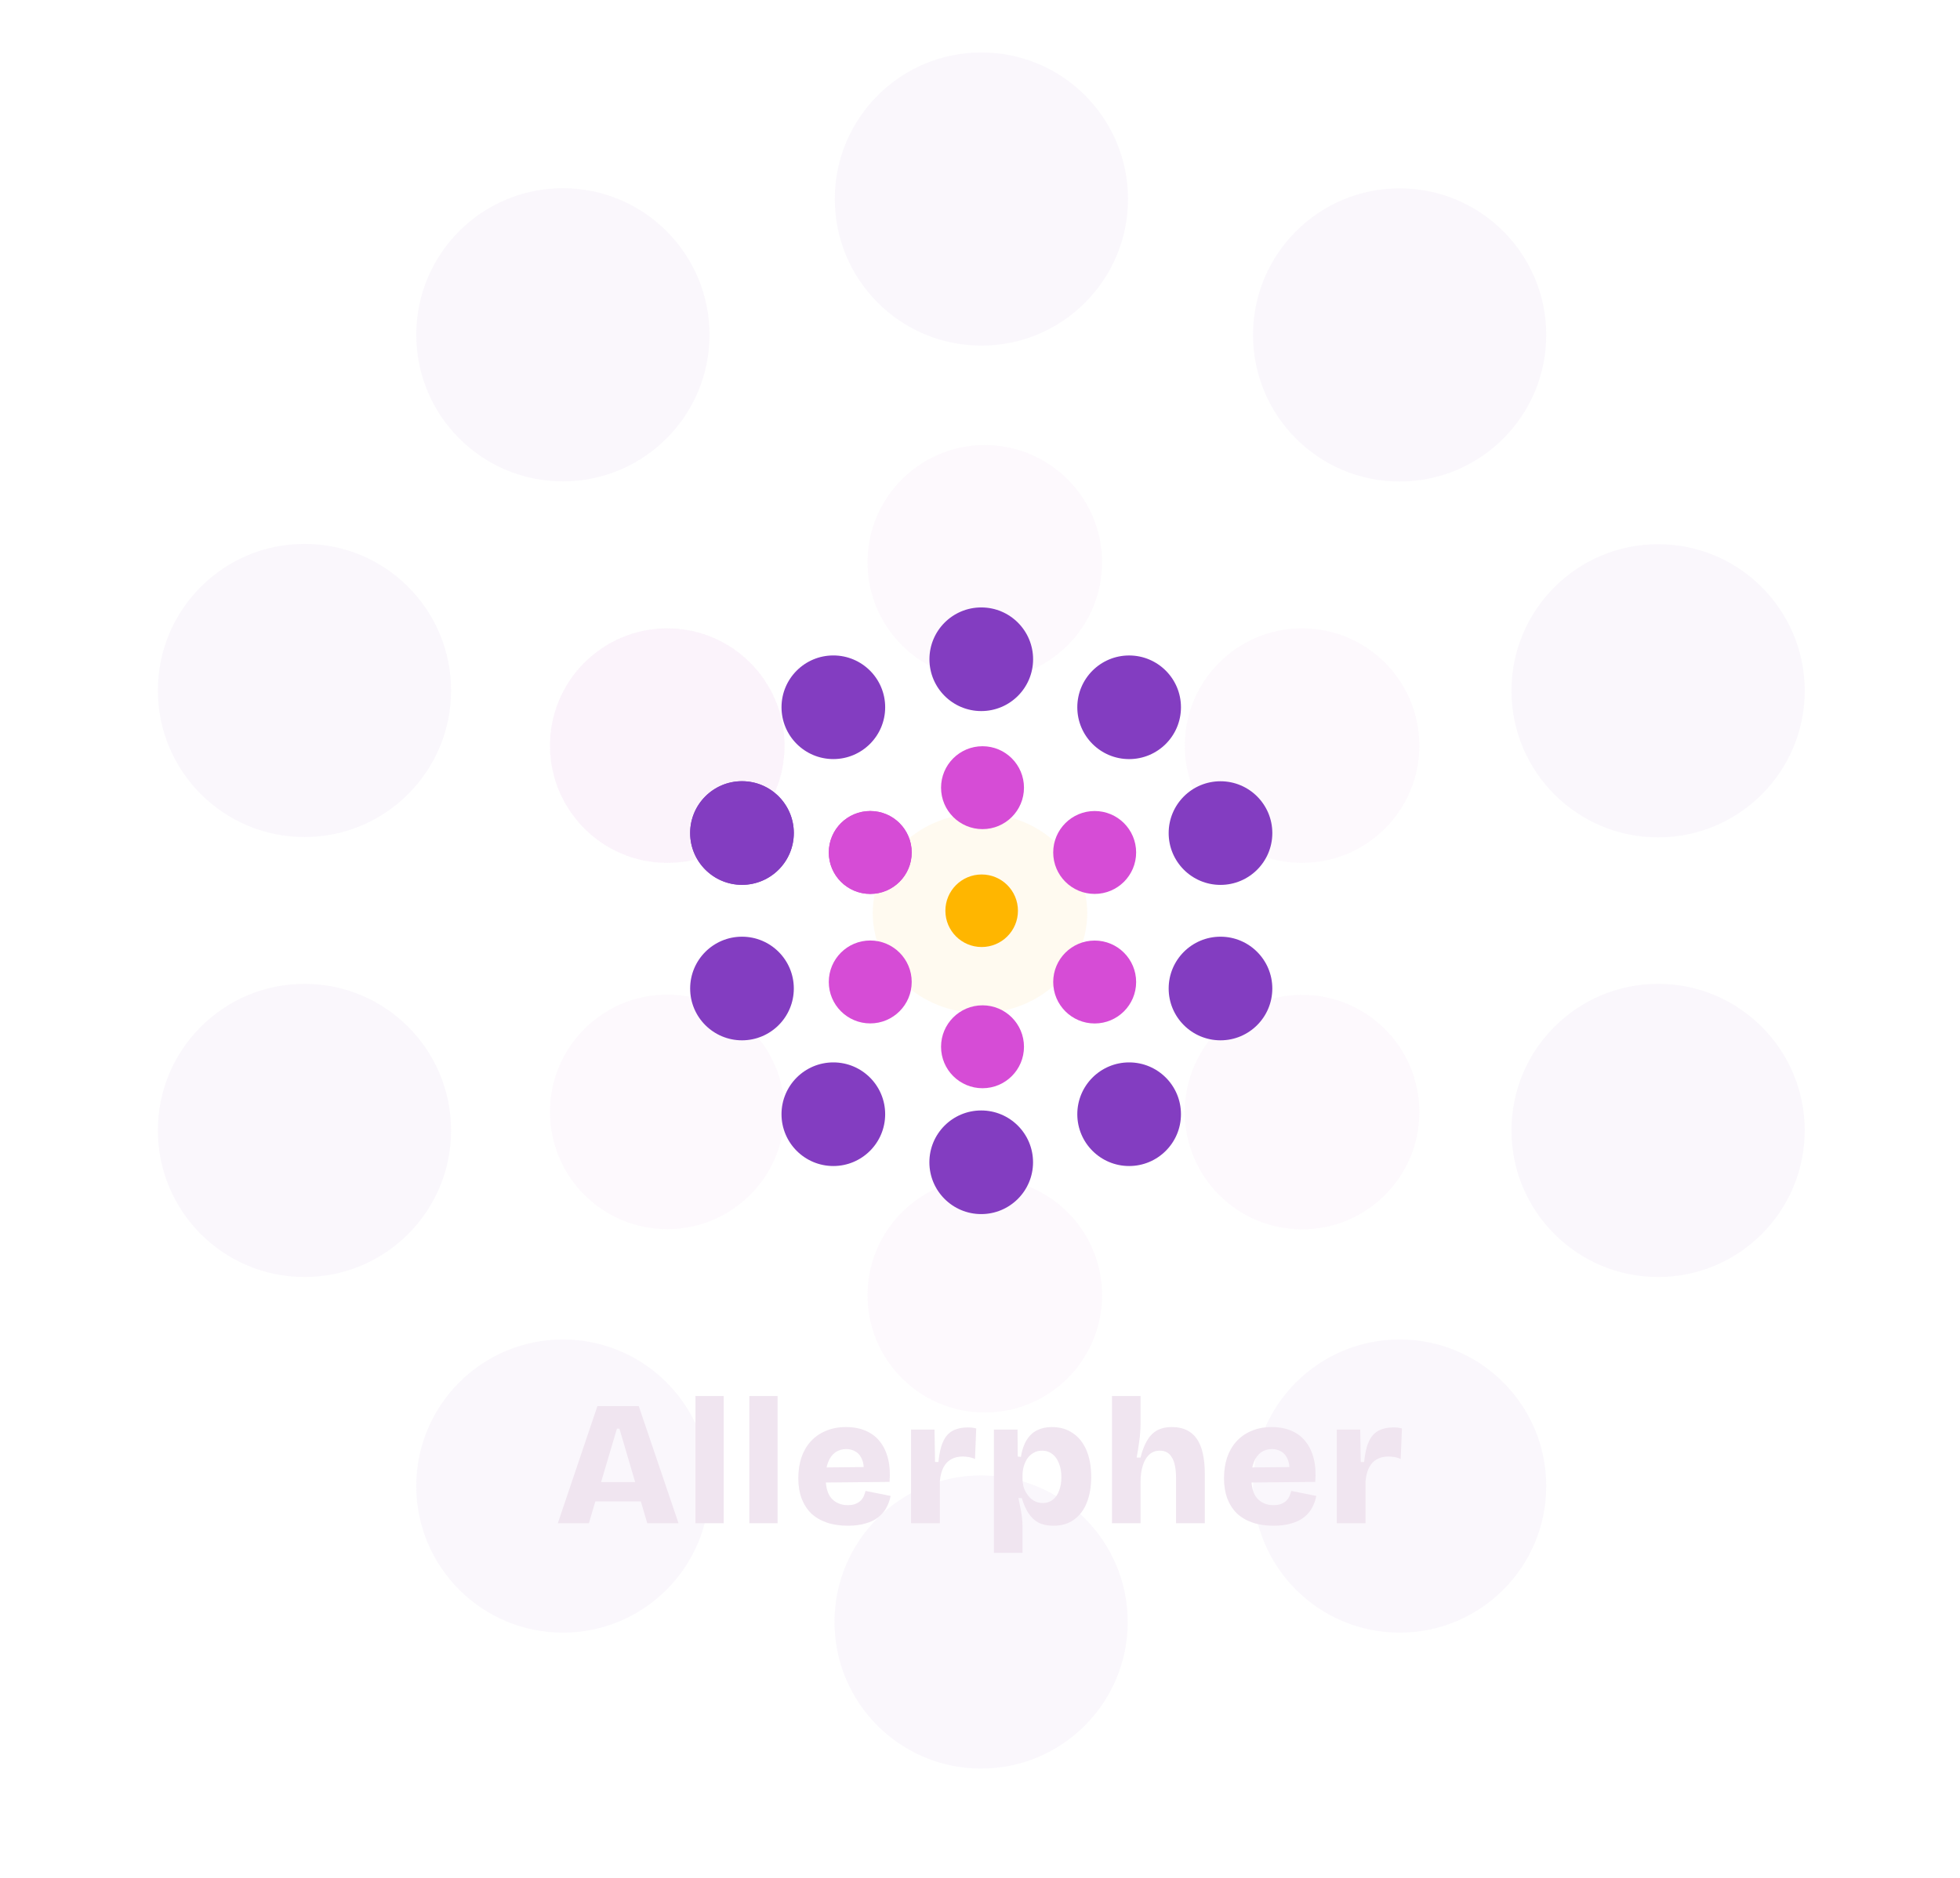 <svg width="265" height="254" viewBox="0 0 265 254" fill="none" xmlns="http://www.w3.org/2000/svg">
<path d="M41.166 113.199C52.113 113.199 60.988 104.324 60.988 93.377C60.988 82.429 52.113 73.555 41.166 73.555C30.218 73.555 21.344 82.429 21.344 93.377C21.344 104.324 30.218 113.199 41.166 113.199Z" fill="#AF84D5" fill-opacity="0.06"/>
<path d="M76.104 65.098C87.052 65.098 95.927 56.224 95.927 45.276C95.927 34.328 87.052 25.453 76.104 25.453C65.156 25.453 56.281 34.328 56.281 45.276C56.281 56.224 65.156 65.098 76.104 65.098Z" fill="#AF84D5" fill-opacity="0.06"/>
<path d="M132.689 46.738C143.637 46.738 152.511 37.863 152.511 26.916C152.511 15.968 143.637 7.094 132.689 7.094C121.742 7.094 112.867 15.968 112.867 26.916C112.867 37.863 121.742 46.738 132.689 46.738Z" fill="#AF84D5" fill-opacity="0.06"/>
<path d="M189.236 65.117C200.184 65.117 209.058 56.242 209.058 45.295C209.058 34.347 200.184 25.473 189.236 25.473C178.289 25.473 169.414 34.347 169.414 45.295C169.414 56.242 178.289 65.117 189.236 65.117Z" fill="#AF84D5" fill-opacity="0.06"/>
<path d="M224.182 113.243C235.13 113.243 244.005 104.368 244.005 93.42C244.005 82.473 235.13 73.598 224.182 73.598C213.234 73.598 204.359 82.473 204.359 93.42C204.359 104.368 213.234 113.243 224.182 113.243Z" fill="#AF84D5" fill-opacity="0.06"/>
<path d="M224.182 172.699C235.129 172.699 244.004 163.824 244.004 152.877C244.004 141.929 235.129 133.055 224.182 133.055C213.234 133.055 204.359 141.929 204.359 152.877C204.359 163.824 213.234 172.699 224.182 172.699Z" fill="#AF84D5" fill-opacity="0.06"/>
<path d="M189.237 220.794C200.184 220.794 209.059 211.919 209.059 200.971C209.059 190.023 200.184 181.148 189.237 181.148C178.289 181.148 169.414 190.023 169.414 200.971C169.414 211.919 178.289 220.794 189.237 220.794Z" fill="#AF84D5" fill-opacity="0.06"/>
<path d="M132.65 239.176C143.598 239.176 152.472 230.301 152.472 219.353C152.472 208.406 143.598 199.531 132.65 199.531C121.703 199.531 112.828 208.406 112.828 219.353C112.828 230.301 121.703 239.176 132.65 239.176Z" fill="#AF84D5" fill-opacity="0.06"/>
<path d="M76.103 220.793C87.051 220.793 95.926 211.918 95.926 200.971C95.926 190.023 87.051 181.148 76.103 181.148C65.156 181.148 56.281 190.023 56.281 200.971C56.281 211.918 65.156 220.793 76.103 220.793Z" fill="#AF84D5" fill-opacity="0.06"/>
<path d="M41.166 172.699C52.113 172.699 60.988 163.824 60.988 152.877C60.988 141.929 52.113 133.055 41.166 133.055C30.218 133.055 21.344 141.929 21.344 152.877C21.344 163.824 30.218 172.699 41.166 172.699Z" fill="#AF84D5" fill-opacity="0.06"/>
<path d="M90.217 116.692C98.975 116.692 106.075 109.592 106.075 100.834C106.075 92.076 98.975 84.977 90.217 84.977C81.459 84.977 74.359 92.076 74.359 100.834C74.359 109.592 81.459 116.692 90.217 116.692Z" fill="#E09BE0" fill-opacity="0.06"/>
<path d="M133.147 91.903C141.905 91.903 149.004 84.803 149.004 76.045C149.004 67.287 141.905 60.188 133.147 60.188C124.389 60.188 117.289 67.287 117.289 76.045C117.289 84.803 124.389 91.903 133.147 91.903Z" fill="#E09BE0" fill-opacity="0.06"/>
<path d="M176.045 116.692C184.803 116.692 191.903 109.592 191.903 100.834C191.903 92.076 184.803 84.977 176.045 84.977C167.287 84.977 160.188 92.076 160.188 100.834C160.188 109.592 167.287 116.692 176.045 116.692Z" fill="#E09BE0" fill-opacity="0.06"/>
<path d="M176.045 166.254C184.803 166.254 191.903 159.155 191.903 150.397C191.903 141.639 184.803 134.539 176.045 134.539C167.287 134.539 160.188 141.639 160.188 150.397C160.188 159.155 167.287 166.254 176.045 166.254Z" fill="#E09BE0" fill-opacity="0.06"/>
<path d="M133.147 191.024C141.905 191.024 149.005 183.924 149.005 175.166C149.005 166.408 141.905 159.309 133.147 159.309C124.389 159.309 117.289 166.408 117.289 175.166C117.289 183.924 124.389 191.024 133.147 191.024Z" fill="#E09BE0" fill-opacity="0.06"/>
<path d="M90.217 166.227C98.975 166.227 106.075 159.127 106.075 150.369C106.075 141.611 98.975 134.512 90.217 134.512C81.459 134.512 74.359 141.611 74.359 150.369C74.359 159.127 81.459 166.227 90.217 166.227Z" fill="#E09BE0" fill-opacity="0.06"/>
<path d="M90.217 116.692C98.975 116.692 106.075 109.592 106.075 100.834C106.075 92.076 98.975 84.977 90.217 84.977C81.459 84.977 74.359 92.076 74.359 100.834C74.359 109.592 81.459 116.692 90.217 116.692Z" fill="#E09BE0" fill-opacity="0.06"/>
<path d="M132.5 137C140.508 137 147 130.956 147 123.5C147 116.044 140.508 110 132.5 110C124.492 110 118 116.044 118 123.5C118 130.956 124.492 137 132.5 137Z" fill="#FFB600" fill-opacity="0.06"/>
<path d="M100.32 119.659C104.19 119.659 107.327 116.522 107.327 112.652C107.327 108.782 104.19 105.645 100.32 105.645C96.45 105.645 93.312 108.782 93.312 112.652C93.312 116.522 96.45 119.659 100.32 119.659Z" fill="#833DC1"/>
<path d="M112.671 102.655C116.541 102.655 119.679 99.518 119.679 95.648C119.679 91.778 116.541 88.641 112.671 88.641C108.801 88.641 105.664 91.778 105.664 95.648C105.664 99.518 108.801 102.655 112.671 102.655Z" fill="#833DC1"/>
<path d="M132.671 96.163C136.541 96.163 139.678 93.026 139.678 89.156C139.678 85.286 136.541 82.148 132.671 82.148C128.801 82.148 125.664 85.286 125.664 89.156C125.664 93.026 128.801 96.163 132.671 96.163Z" fill="#833DC1"/>
<path d="M152.663 102.659C156.533 102.659 159.671 99.522 159.671 95.652C159.671 91.782 156.533 88.644 152.663 88.644C148.793 88.644 145.656 91.782 145.656 95.652C145.656 99.522 148.793 102.659 152.663 102.659Z" fill="#833DC1"/>
<path d="M165.015 119.671C168.885 119.671 172.023 116.534 172.023 112.664C172.023 108.794 168.885 105.656 165.015 105.656C161.145 105.656 158.008 108.794 158.008 112.664C158.008 116.534 161.145 119.671 165.015 119.671Z" fill="#833DC1"/>
<path d="M165.015 140.69C168.885 140.69 172.022 137.553 172.022 133.683C172.022 129.813 168.885 126.676 165.015 126.676C161.145 126.676 158.008 129.813 158.008 133.683C158.008 137.553 161.145 140.69 165.015 140.69Z" fill="#833DC1"/>
<path d="M152.664 157.69C156.534 157.69 159.671 154.553 159.671 150.683C159.671 146.813 156.534 143.676 152.664 143.676C148.794 143.676 145.656 146.813 145.656 150.683C145.656 154.553 148.794 157.69 152.664 157.69Z" fill="#833DC1"/>
<path d="M132.663 164.19C136.533 164.19 139.671 161.053 139.671 157.183C139.671 153.313 136.533 150.176 132.663 150.176C128.793 150.176 125.656 153.313 125.656 157.183C125.656 161.053 128.793 164.19 132.663 164.19Z" fill="#833DC1"/>
<path d="M112.671 157.69C116.541 157.69 119.678 154.553 119.678 150.683C119.678 146.813 116.541 143.676 112.671 143.676C108.801 143.676 105.664 146.813 105.664 150.683C105.664 154.553 108.801 157.69 112.671 157.69Z" fill="#833DC1"/>
<path d="M100.32 140.69C104.19 140.69 107.327 137.553 107.327 133.683C107.327 129.813 104.19 126.676 100.32 126.676C96.45 126.676 93.312 129.813 93.312 133.683C93.312 137.553 96.45 140.69 100.32 140.69Z" fill="#833DC1"/>
<path d="M100.32 119.667C104.19 119.667 107.327 116.529 107.327 112.66C107.327 108.79 104.19 105.652 100.32 105.652C96.45 105.652 93.312 108.79 93.312 112.66C93.312 116.529 96.45 119.667 100.32 119.667Z" fill="#833DC1"/>
<path d="M132.725 128.072C135.434 128.072 137.63 125.876 137.63 123.167C137.63 120.458 135.434 118.262 132.725 118.262C130.016 118.262 127.82 120.458 127.82 123.167C127.82 125.876 130.016 128.072 132.725 128.072Z" fill="#FFB600"/>
<path d="M117.66 120.891C120.756 120.891 123.266 118.381 123.266 115.285C123.266 112.189 120.756 109.68 117.66 109.68C114.564 109.68 112.055 112.189 112.055 115.285C112.055 118.381 114.564 120.891 117.66 120.891Z" fill="#D64CD6"/>
<path d="M132.84 112.129C135.936 112.129 138.446 109.62 138.446 106.524C138.446 103.428 135.936 100.918 132.84 100.918C129.744 100.918 127.234 103.428 127.234 106.524C127.234 109.62 129.744 112.129 132.84 112.129Z" fill="#D64CD6"/>
<path d="M148.004 120.891C151.1 120.891 153.61 118.381 153.61 115.285C153.61 112.189 151.1 109.68 148.004 109.68C144.908 109.68 142.398 112.189 142.398 115.285C142.398 118.381 144.908 120.891 148.004 120.891Z" fill="#D64CD6"/>
<path d="M148.004 138.411C151.1 138.411 153.61 135.901 153.61 132.805C153.61 129.709 151.1 127.199 148.004 127.199C144.908 127.199 142.398 129.709 142.398 132.805C142.398 135.901 144.908 138.411 148.004 138.411Z" fill="#D64CD6"/>
<path d="M132.84 147.169C135.936 147.169 138.446 144.659 138.446 141.563C138.446 138.467 135.936 135.957 132.84 135.957C129.744 135.957 127.234 138.467 127.234 141.563C127.234 144.659 129.744 147.169 132.84 147.169Z" fill="#D64CD6"/>
<path d="M117.66 138.403C120.756 138.403 123.266 135.893 123.266 132.797C123.266 129.701 120.756 127.191 117.66 127.191C114.564 127.191 112.055 129.701 112.055 132.797C112.055 135.893 114.564 138.403 117.66 138.403Z" fill="#D64CD6"/>
<path d="M117.66 120.891C120.756 120.891 123.266 118.381 123.266 115.285C123.266 112.189 120.756 109.68 117.66 109.68C114.564 109.68 112.055 112.189 112.055 115.285C112.055 118.381 114.564 120.891 117.66 120.891Z" fill="#D64CD6"/>
<path d="M75.419 206L80.771 190.16H86.363L91.739 206H87.515L83.747 193.208H83.411L79.619 206H75.419ZM78.563 203.048V200.432H89.123V203.048H78.563ZM94.029 206V188.792H97.845V206H94.029ZM101.317 206V188.792H105.133V206H101.317ZM114.629 206.336C113.557 206.336 112.605 206.192 111.773 205.904C110.941 205.616 110.237 205.2 109.661 204.656C109.101 204.096 108.669 203.416 108.365 202.616C108.077 201.816 107.933 200.912 107.933 199.904C107.933 198.912 108.069 197.992 108.341 197.144C108.629 196.296 109.045 195.568 109.589 194.96C110.149 194.336 110.829 193.856 111.629 193.52C112.445 193.168 113.357 192.992 114.365 192.992C115.389 192.992 116.285 193.16 117.053 193.496C117.837 193.832 118.477 194.32 118.973 194.96C119.485 195.6 119.853 196.384 120.077 197.312C120.301 198.224 120.365 199.256 120.269 200.408L110.453 200.504V198.464L117.989 198.392L116.717 199.376C116.829 198.576 116.781 197.928 116.573 197.432C116.381 196.92 116.093 196.552 115.709 196.328C115.325 196.088 114.893 195.968 114.413 195.968C113.853 195.968 113.357 196.12 112.925 196.424C112.509 196.728 112.189 197.168 111.965 197.744C111.741 198.304 111.629 198.992 111.629 199.808C111.629 201.12 111.901 202.072 112.445 202.664C113.005 203.256 113.725 203.552 114.605 203.552C115.037 203.552 115.389 203.496 115.661 203.384C115.949 203.272 116.181 203.128 116.357 202.952C116.549 202.76 116.693 202.552 116.789 202.328C116.885 202.088 116.965 201.856 117.029 201.632L120.413 202.304C120.301 202.88 120.109 203.416 119.837 203.912C119.581 204.392 119.221 204.816 118.757 205.184C118.293 205.552 117.717 205.832 117.029 206.024C116.357 206.232 115.557 206.336 114.629 206.336ZM123.182 206V200V193.328H126.35L126.422 197.72H126.878C126.99 196.568 127.198 195.656 127.502 194.984C127.806 194.296 128.238 193.8 128.798 193.496C129.374 193.192 130.07 193.04 130.886 193.04C131.046 193.04 131.214 193.048 131.39 193.064C131.566 193.08 131.766 193.12 131.99 193.184L131.822 197.312C131.55 197.184 131.262 197.096 130.958 197.048C130.67 197 130.406 196.976 130.166 196.976C129.558 196.976 129.03 197.104 128.582 197.36C128.15 197.6 127.806 197.968 127.55 198.464C127.294 198.96 127.134 199.584 127.07 200.336V206H123.182ZM134.383 210.008V199.568V193.328H137.575L137.599 196.976L138.031 197.024C138.175 196.112 138.431 195.36 138.799 194.768C139.167 194.16 139.639 193.712 140.215 193.424C140.791 193.136 141.455 192.992 142.207 192.992C143.311 192.992 144.255 193.264 145.039 193.808C145.839 194.336 146.455 195.104 146.887 196.112C147.319 197.12 147.535 198.328 147.535 199.736C147.535 201.032 147.343 202.176 146.959 203.168C146.575 204.16 145.999 204.936 145.231 205.496C144.479 206.056 143.543 206.336 142.423 206.336C141.639 206.336 140.975 206.2 140.431 205.928C139.887 205.64 139.431 205.216 139.063 204.656C138.695 204.096 138.391 203.408 138.151 202.592H137.695C137.791 203.024 137.879 203.464 137.959 203.912C138.055 204.36 138.127 204.8 138.175 205.232C138.223 205.648 138.247 206.056 138.247 206.456V210.008H134.383ZM141.007 203.264C141.519 203.264 141.959 203.12 142.327 202.832C142.711 202.544 142.999 202.136 143.191 201.608C143.399 201.08 143.503 200.472 143.503 199.784C143.503 199.048 143.391 198.416 143.167 197.888C142.959 197.344 142.663 196.928 142.279 196.64C141.895 196.336 141.439 196.184 140.911 196.184C140.447 196.184 140.047 196.288 139.711 196.496C139.375 196.688 139.095 196.952 138.871 197.288C138.663 197.624 138.503 197.992 138.391 198.392C138.295 198.776 138.247 199.16 138.247 199.544V200C138.247 200.336 138.287 200.664 138.367 200.984C138.447 201.288 138.567 201.576 138.727 201.848C138.887 202.12 139.079 202.368 139.303 202.592C139.527 202.8 139.783 202.968 140.071 203.096C140.359 203.208 140.671 203.264 141.007 203.264ZM150.343 206V198.104V188.792H154.207V192.632C154.207 192.952 154.191 193.304 154.159 193.688C154.143 194.056 154.103 194.44 154.039 194.84C153.991 195.224 153.935 195.616 153.871 196.016C153.807 196.4 153.743 196.768 153.679 197.12H154.207C154.415 196.272 154.687 195.544 155.023 194.936C155.359 194.312 155.799 193.832 156.343 193.496C156.903 193.16 157.607 192.992 158.455 192.992C159.943 192.992 161.055 193.512 161.791 194.552C162.527 195.592 162.895 197.184 162.895 199.328V206H159.007V199.928C159.007 198.664 158.823 197.728 158.455 197.12C158.103 196.496 157.559 196.184 156.823 196.184C156.231 196.184 155.743 196.368 155.359 196.736C154.975 197.104 154.687 197.608 154.495 198.248C154.303 198.872 154.207 199.6 154.207 200.432V206H150.343ZM172.186 206.336C171.114 206.336 170.162 206.192 169.33 205.904C168.498 205.616 167.794 205.2 167.218 204.656C166.658 204.096 166.226 203.416 165.922 202.616C165.634 201.816 165.49 200.912 165.49 199.904C165.49 198.912 165.626 197.992 165.898 197.144C166.186 196.296 166.602 195.568 167.146 194.96C167.706 194.336 168.386 193.856 169.186 193.52C170.002 193.168 170.914 192.992 171.922 192.992C172.946 192.992 173.842 193.16 174.61 193.496C175.394 193.832 176.034 194.32 176.53 194.96C177.042 195.6 177.41 196.384 177.634 197.312C177.858 198.224 177.922 199.256 177.826 200.408L168.01 200.504V198.464L175.546 198.392L174.274 199.376C174.386 198.576 174.338 197.928 174.13 197.432C173.938 196.92 173.65 196.552 173.266 196.328C172.882 196.088 172.45 195.968 171.97 195.968C171.41 195.968 170.914 196.12 170.482 196.424C170.066 196.728 169.746 197.168 169.522 197.744C169.298 198.304 169.186 198.992 169.186 199.808C169.186 201.12 169.458 202.072 170.002 202.664C170.562 203.256 171.282 203.552 172.162 203.552C172.594 203.552 172.946 203.496 173.218 203.384C173.506 203.272 173.738 203.128 173.914 202.952C174.106 202.76 174.25 202.552 174.346 202.328C174.442 202.088 174.522 201.856 174.586 201.632L177.97 202.304C177.858 202.88 177.666 203.416 177.394 203.912C177.138 204.392 176.778 204.816 176.314 205.184C175.85 205.552 175.274 205.832 174.586 206.024C173.914 206.232 173.114 206.336 172.186 206.336ZM180.739 206V200V193.328H183.907L183.979 197.72H184.435C184.547 196.568 184.755 195.656 185.059 194.984C185.363 194.296 185.795 193.8 186.355 193.496C186.931 193.192 187.627 193.04 188.443 193.04C188.603 193.04 188.771 193.048 188.947 193.064C189.123 193.08 189.323 193.12 189.547 193.184L189.379 197.312C189.107 197.184 188.819 197.096 188.515 197.048C188.227 197 187.963 196.976 187.723 196.976C187.115 196.976 186.587 197.104 186.139 197.36C185.707 197.6 185.363 197.968 185.107 198.464C184.851 198.96 184.691 199.584 184.627 200.336V206H180.739Z" fill="#F0E5F0"/>
</svg>

